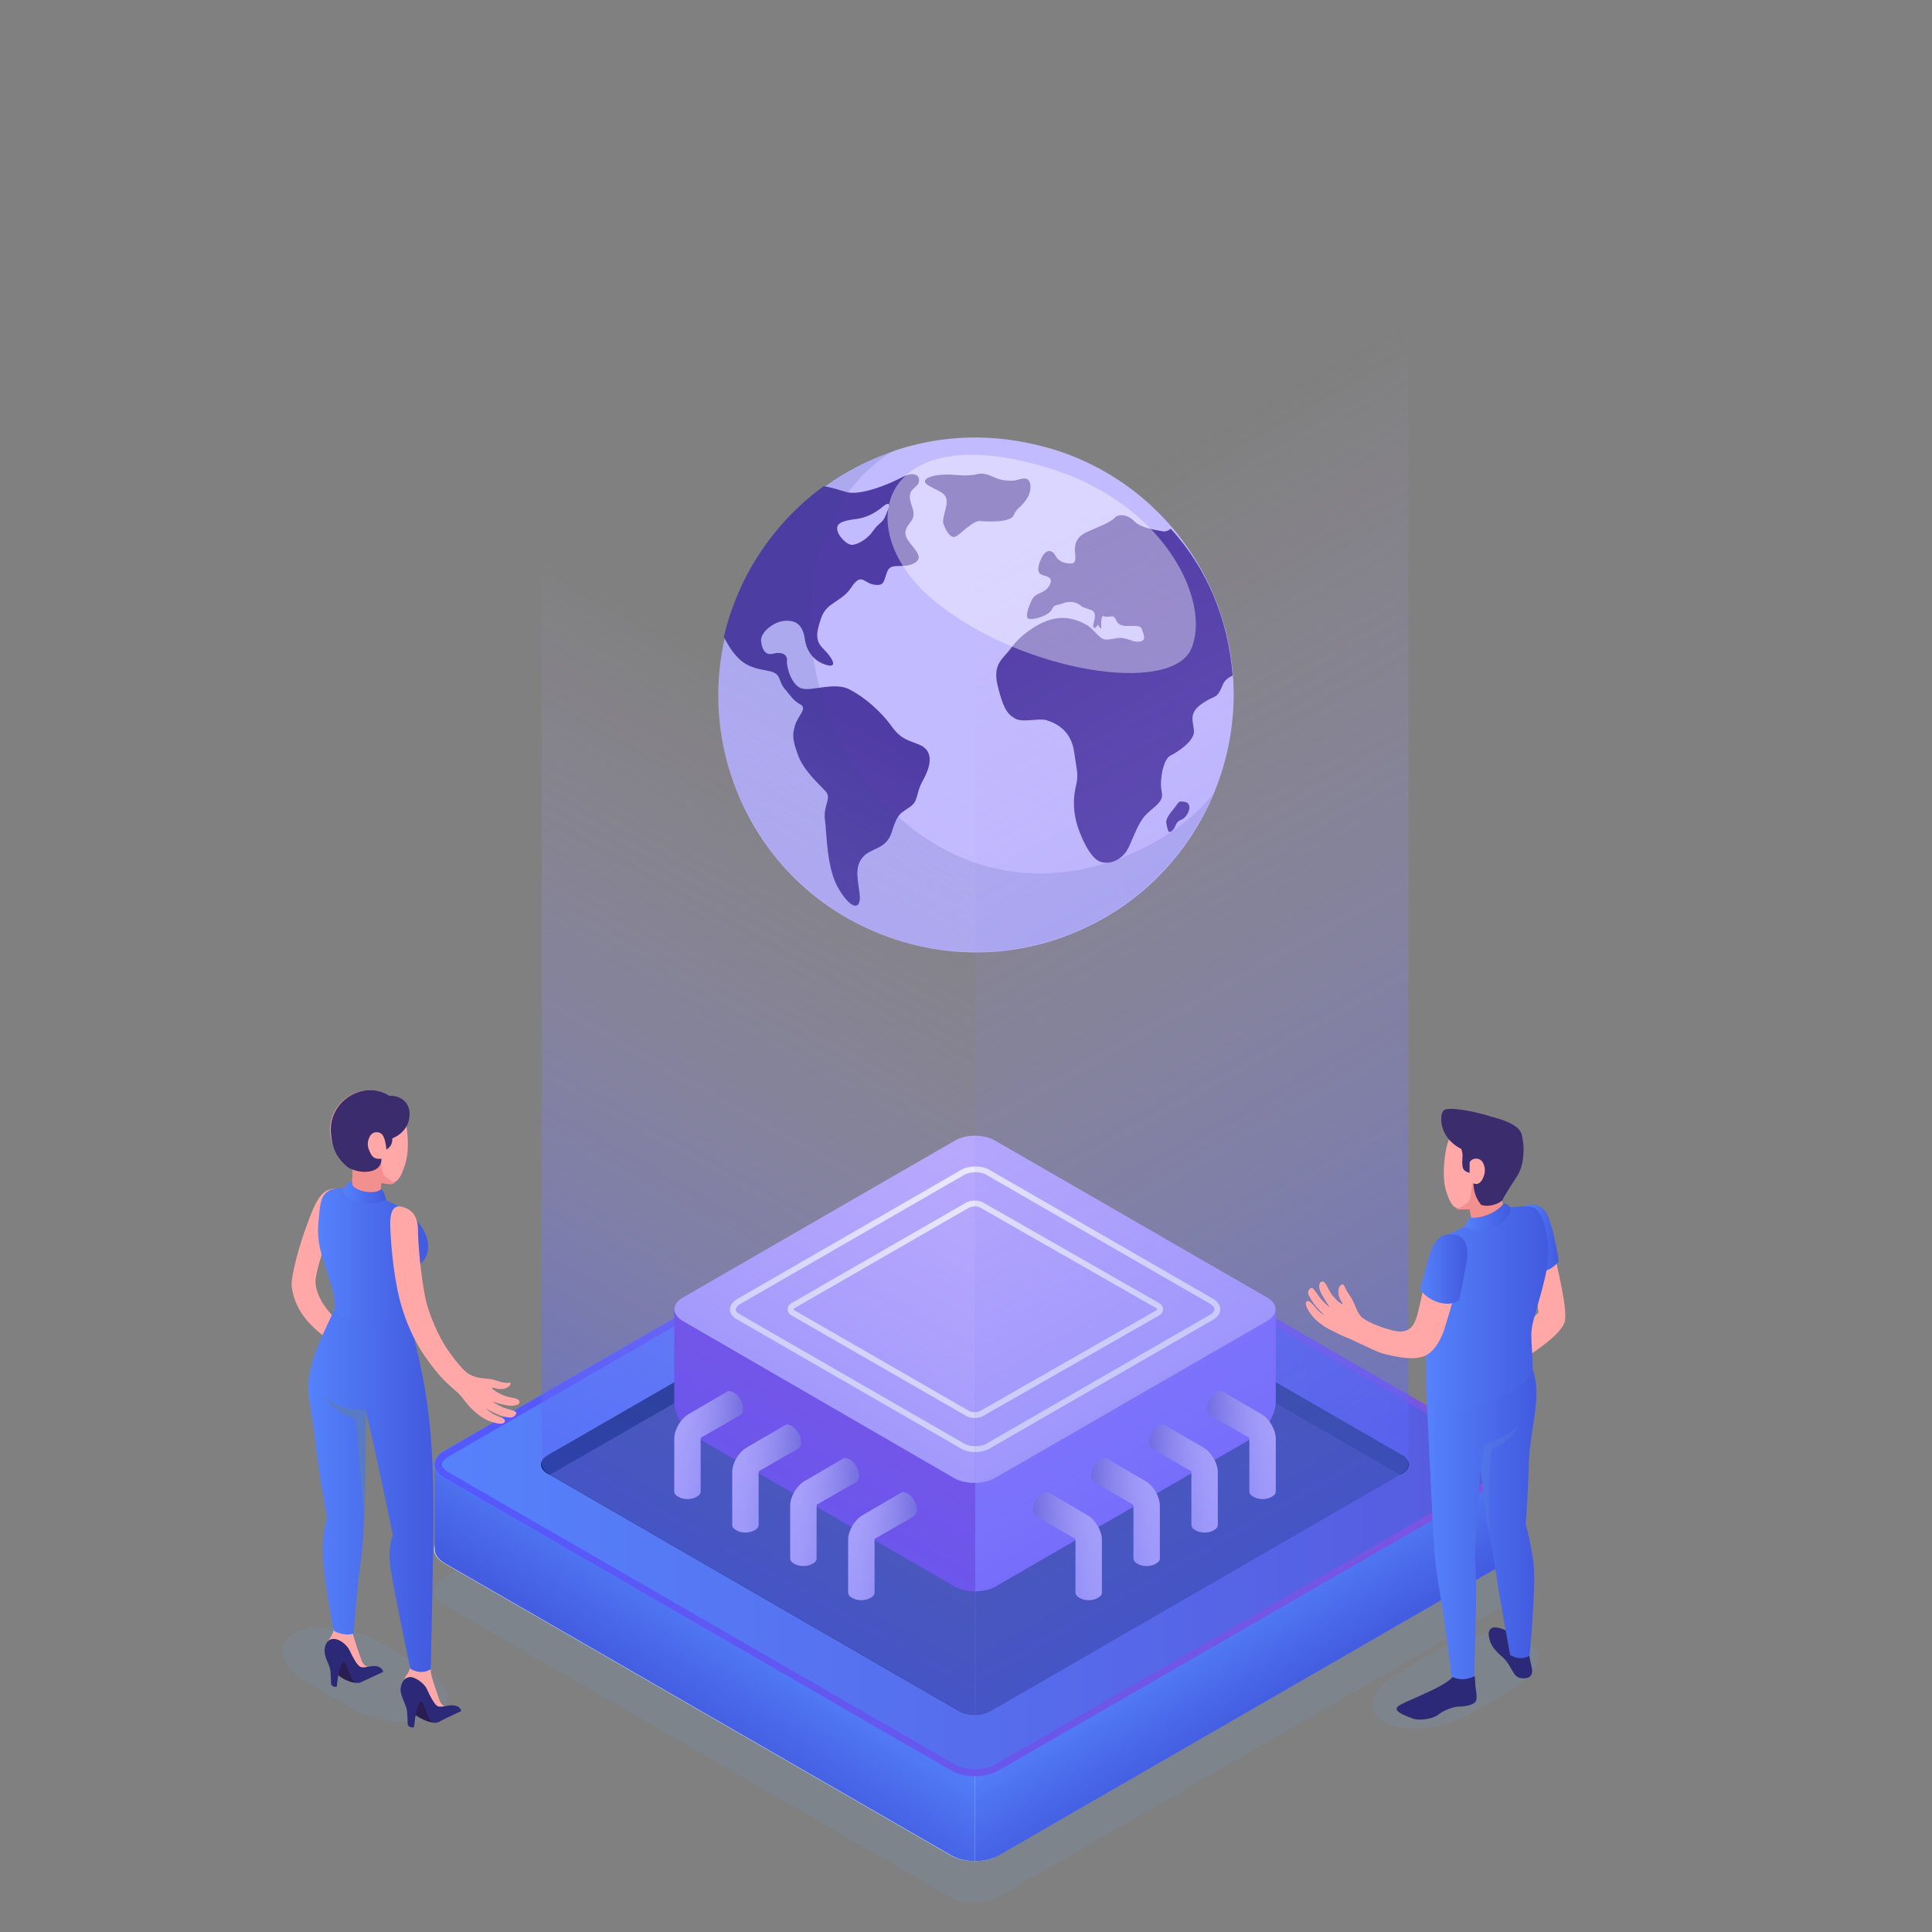 <?xml version="1.0" encoding="utf-8"?>
<!-- Generator: Adobe Illustrator 19.0.0, SVG Export Plug-In . SVG Version: 6.00 Build 0)  -->
<svg version="1.1" id="Layer_1" xmlns="http://www.w3.org/2000/svg" xmlns:xlink="http://www.w3.org/1999/xlink" x="0px" y="0px"
	 width="300px" height="300px" viewBox="0 0 300 300" style="enable-background:new 0 0 300 300;" xml:space="preserve">
<rect x="0" y="0" width="300" height="300" fill="#808080" stroke="none"/>
<style type="text/css">
	.st0{opacity:0.15;fill:#6B99D1;}
	.st1{fill:#DCEEFF;}
	.st2{fill:url(#XMLID_8_);}
	.st3{fill:url(#XMLID_55_);}
	.st4{fill:url(#XMLID_57_);}
	.st5{fill:url(#XMLID_58_);}
	.st6{fill:#344593;}
	.st7{fill:#1E3779;}
	.st8{fill:#031F60;}
	.st9{fill:none;stroke:#FFFFFF;stroke-width:0.908;stroke-linecap:round;stroke-miterlimit:10;}
	.st10{fill:#8671FF;}
	.st11{fill:#7142E2;}
	.st12{fill:#BFAEFF;}
	.st13{fill:url(#XMLID_59_);}
	.st14{fill:url(#XMLID_60_);}
	.st15{fill:url(#XMLID_61_);}
	.st16{fill:url(#XMLID_62_);}
	.st17{fill:url(#XMLID_63_);}
	.st18{fill:url(#XMLID_64_);}
	.st19{fill:url(#XMLID_65_);}
	.st20{fill:url(#XMLID_66_);}
	.st21{fill:#C3BBFF;}
	.st22{fill:#503CA5;}
	.st23{opacity:0.4;fill:#FFFFFF;}
	.st24{opacity:0.15;fill:#344593;}
	.st25{opacity:0.5;fill:url(#XMLID_67_);}
	.st26{opacity:0.5;fill:url(#XMLID_68_);}
	.st27{fill:#FFA8A7;}
	.st28{fill:url(#XMLID_69_);}
	.st29{fill:#2D2979;}
	.st30{fill:url(#XMLID_70_);}
	.st31{fill:#F28F8F;}
	.st32{fill:#3A2C6D;}
	.st33{fill:url(#XMLID_71_);}
	.st34{fill:url(#XMLID_72_);}
	.st35{fill:url(#XMLID_73_);}
	.st36{fill:#291D51;}
	.st37{fill:url(#XMLID_74_);}
	.st38{fill:#597BC6;}
	.st39{fill:url(#XMLID_75_);}
	.st40{fill:url(#XMLID_76_);}
</style>
<path id="XMLID_4158_" class="st0" d="M233.7,249.2l-78.7,45.4c-1,0.6-2.3,0.9-3.7,0.9c-1.3,0-2.7-0.3-3.7-0.9l-78.7-45.4
	c-1-0.6-1.5-1.3-1.5-2.1c0-0.5,0.3-1.1,0.8-1.6c0.2-0.2,0.4-0.4,0.7-0.5l78.7-45.4c2-1.2,5.3-1.2,7.3,0l78.7,45.4
	C235.8,246.1,235.8,248,233.7,249.2z"/>
<path id="XMLID_3190_" class="st1" d="M233.7,242.7l-78.7,45.4c-1,0.6-2.3,0.9-3.7,0.9c-1.3,0-2.6-0.3-3.7-0.9l-78.7-45.4
	c-1-0.6-1.5-1.4-1.5-2.1c0-0.8,0.5-1.5,1.5-2.1l10.7-6.2l68-39.2c2-1.2,5.3-1.2,7.3,0l78.7,45.4
	C235.8,239.7,235.8,241.6,233.7,242.7z"/>
<linearGradient id="XMLID_8_" gradientUnits="userSpaceOnUse" x1="114.699" y1="249.861" x2="104.412" y2="265.701">
	<stop  offset="0" style="stop-color:#5682FC"/>
	<stop  offset="0.354" style="stop-color:#4E73F1"/>
	<stop  offset="1" style="stop-color:#425ADF"/>
</linearGradient>
<path id="XMLID_3182_" class="st2" d="M151.4,273.7V289c-1.3,0-2.6-0.3-3.7-0.9l-78.7-45.4c-1-0.6-1.5-1.4-1.5-2.1v-13.2
	c0-0.5,0.3-1.1,0.8-1.6l11.4,6.6L151.4,273.7z"/>
<linearGradient id="XMLID_55_" gradientUnits="userSpaceOnUse" x1="188.647" y1="250.418" x2="197.86" y2="265.161">
	<stop  offset="0" style="stop-color:#5682FC"/>
	<stop  offset="0.354" style="stop-color:#4E73F1"/>
	<stop  offset="1" style="stop-color:#425ADF"/>
</linearGradient>
<path id="XMLID_3179_" class="st3" d="M151.4,273.7V289c1.3,0,2.6-0.3,3.7-0.9l78.7-45.4c1-0.6,1.5-1.4,1.5-2.1v-13.2
	c0-0.5-0.3-1.1-0.8-1.6l-11.4,6.6L151.4,273.7z"/>
<linearGradient id="XMLID_57_" gradientUnits="userSpaceOnUse" x1="67.544" y1="227.38" x2="235.26" y2="227.38">
	<stop  offset="0" style="stop-color:#5682FC"/>
	<stop  offset="0.354" style="stop-color:#5673F1"/>
	<stop  offset="1" style="stop-color:#565ADF"/>
</linearGradient>
<path id="XMLID_3166_" class="st4" d="M233.7,229.5l-78.7,45.4c-1,0.6-2.3,0.9-3.7,0.9c-1.3,0-2.7-0.3-3.7-0.9l-78.7-45.4
	c-1-0.6-1.5-1.3-1.5-2.1c0-0.5,0.3-1.1,0.8-1.6c0.2-0.2,0.4-0.4,0.7-0.5l78.7-45.4c2-1.2,5.3-1.2,7.3,0l78.7,45.4
	C235.8,226.4,235.8,228.3,233.7,229.5z"/>
<path id="XMLID_4157_" class="st0" d="M65.4,258.7L59,255c-4.3-2.5-10.3-3.1-13.4-1.3c-3.1,1.8-2,5.2,2.3,7.7l6.4,3.7
	c4.3,2.5,10.3,3.1,13.4,1.3C70.8,264.6,69.7,261.2,65.4,258.7z"/>
<path id="XMLID_4185_" class="st0" d="M217.2,259.7l6.4-3.7c4.3-2.5,10.3-3.1,13.4-1.3c3.1,1.8,2,5.2-2.3,7.7l-6.4,3.7
	c-4.3,2.5-10.3,3.1-13.4,1.3C211.8,265.7,212.8,262.2,217.2,259.7z"/>
<g id="XMLID_3165_">
	<g id="XMLID_50_">
		<linearGradient id="XMLID_58_" gradientUnits="userSpaceOnUse" x1="67.544" y1="227.38" x2="235.26" y2="227.38">
			<stop  offset="0" style="stop-color:#5359FC"/>
			<stop  offset="0.368" style="stop-color:#6357F0"/>
			<stop  offset="1" style="stop-color:#7C55DF"/>
		</linearGradient>
		<path id="XMLID_51_" class="st5" d="M151.4,180.1c1.2,0,2.3,0.3,3.1,0.7l78.7,45.4c0.6,0.4,1,0.8,1,1.2c0,0.4-0.4,0.8-1,1.2
			l-78.7,45.4c-0.8,0.5-1.9,0.7-3.1,0.7c-1.2,0-2.3-0.3-3.1-0.7l-78.7-45.4c-0.6-0.4-1-0.8-1-1.2c0-0.3,0.2-0.5,0.5-0.8
			c0.2-0.1,0.3-0.3,0.5-0.4l78.7-45.4C149.1,180.4,150.2,180.1,151.4,180.1 M151.4,179c-1.3,0-2.7,0.3-3.7,0.9l-78.7,45.4
			c-0.3,0.2-0.5,0.3-0.7,0.5c-0.5,0.5-0.8,1-0.8,1.6c0,0.8,0.5,1.5,1.5,2.1l78.7,45.4c1,0.6,2.3,0.9,3.7,0.9c1.3,0,2.7-0.3,3.7-0.9
			l78.7-45.4c2-1.2,2-3.1,0-4.2l-78.7-45.4C154.1,179.3,152.7,179,151.4,179L151.4,179z"/>
	</g>
</g>
<path id="XMLID_3164_" class="st6" d="M149,189.1L85,226c-1.3,0.8-1.3,2,0,2.8l63.9,36.9c1.3,0.8,3.5,0.8,4.9,0l63.9-36.9
	c1.3-0.8,1.3-2,0-2.8l-63.9-36.9C152.5,188.3,150.3,188.3,149,189.1z"/>
<path id="XMLID_3162_" class="st7" d="M217.8,226l-63.9-36.9c-0.7-0.4-1.6-0.6-2.4-0.6v2.5l65.9,38l0.4-0.2
	C219.1,228,219.1,226.7,217.8,226z"/>
<path id="XMLID_3157_" class="st8" d="M151.4,188.5c-0.9,0-1.8,0.2-2.4,0.6L85,226c-1.3,0.8-1.3,2,0,2.8l0.4,0.2l66-38L151.4,188.5z
	"/>
<path id="XMLID_3177_" class="st9" d="M151.9,210.5l18.9-10.9c0.3-0.2,0.3-0.4,0-0.6L151.9,188c-0.3-0.2-0.8-0.2-1.1,0L132,199
	c-0.3,0.2-0.3,0.4,0,0.6l18.9,10.9C151.2,210.6,151.6,210.6,151.9,210.5z"/>
<g id="XMLID_3216_">
	<g id="XMLID_3180_">
		<g id="XMLID_3181_">
			<path id="XMLID_3183_" class="st10" d="M151.4,203.3v43.8c1.1,0,2.2-0.2,3.1-0.7L195,223c1.7-1,3.1-3.4,3.1-5.4v-14.3H151.4z"/>
			<path id="XMLID_3192_" class="st11" d="M104.7,203.3v14.3c0,2,1.4,4.4,3.1,5.4l40.5,23.4c0.9,0.5,2,0.7,3.1,0.7v-43.8H104.7z"/>
		</g>
		<path id="XMLID_3178_" class="st12" d="M148.3,229.6L106,205.1c-1.7-1-1.7-2.6,0-3.6l42.3-24.4c1.7-1,4.5-1,6.2,0l42.3,24.4
			c1.7,1,1.7,2.6,0,3.6l-42.3,24.4C152.8,230.5,150,230.5,148.3,229.6z"/>
		<path id="XMLID_2301_" class="st9" d="M114.7,202.1l34.7-20c1.1-0.7,3-0.7,4.1,0l34.7,20c1.1,0.7,1.1,1.7,0,2.4l-34.7,20
			c-1.1,0.7-3,0.7-4.1,0l-34.7-20C113.5,203.9,113.5,202.8,114.7,202.1z"/>
		<path id="XMLID_2306_" class="st9" d="M152.4,187.1l27.3,15.6c0.6,0.3,0.6,0.9,0,1.2l-27.3,15.6c-0.6,0.3-1.5,0.3-2.1,0
			l-27.1-15.6c-0.6-0.3-0.6-0.9,0-1.2l27.1-15.6C150.9,186.8,151.9,186.8,152.4,187.1z"/>
	</g>
	<g id="XMLID_2233_">
		<linearGradient id="XMLID_59_" gradientUnits="userSpaceOnUse" x1="104.724" y1="224.395" x2="115.448" y2="224.395">
			<stop  offset="0" style="stop-color:#DBC8FF"/>
			<stop  offset="0.172" style="stop-color:#D5C3FC"/>
			<stop  offset="0.397" style="stop-color:#C5B3F5"/>
			<stop  offset="0.65" style="stop-color:#AA9AE8"/>
			<stop  offset="0.921" style="stop-color:#8577D7"/>
			<stop  offset="1" style="stop-color:#796BD1"/>
		</linearGradient>
		<path id="XMLID_3230_" class="st13" d="M115.4,218.7c0-0.9-0.7-2.1-1.5-2.5c-0.4-0.2-0.8-0.3-1-0.1l0,0l-6,3.5
			c-1.2,0.7-2.2,2.4-2.2,3.8v8.2l0,0c0,0.3,0.2,0.6,0.6,0.8c0.8,0.5,2.1,0.5,2.9,0c0.4-0.2,0.6-0.5,0.6-0.8v-8.1
			c0-0.2,0.1-0.4,0.3-0.4l5.9-3.4c0,0,0,0,0,0l0,0l0,0C115.3,219.5,115.4,219.2,115.4,218.7z"/>
		<linearGradient id="XMLID_60_" gradientUnits="userSpaceOnUse" x1="113.709" y1="229.605" x2="124.432" y2="229.605">
			<stop  offset="0" style="stop-color:#DBC8FF"/>
			<stop  offset="0.172" style="stop-color:#D5C3FC"/>
			<stop  offset="0.397" style="stop-color:#C5B3F5"/>
			<stop  offset="0.65" style="stop-color:#AA9AE8"/>
			<stop  offset="0.921" style="stop-color:#8577D7"/>
			<stop  offset="1" style="stop-color:#796BD1"/>
		</linearGradient>
		<path id="XMLID_3229_" class="st14" d="M124.4,223.9c0-0.9-0.7-2.1-1.5-2.5c-0.4-0.2-0.8-0.3-1-0.1l0,0l-6,3.5
			c-1.2,0.7-2.2,2.4-2.2,3.8v8.2l0,0c0,0.3,0.2,0.6,0.6,0.8c0.8,0.5,2.1,0.5,2.9,0c0.4-0.2,0.6-0.5,0.6-0.8v-8.1
			c0-0.2,0.1-0.4,0.3-0.4l5.9-3.4c0,0,0,0,0,0l0,0l0,0C124.3,224.7,124.4,224.4,124.4,223.9z"/>
		<linearGradient id="XMLID_61_" gradientUnits="userSpaceOnUse" x1="122.694" y1="234.816" x2="133.417" y2="234.816">
			<stop  offset="0" style="stop-color:#DBC8FF"/>
			<stop  offset="0.172" style="stop-color:#D5C3FC"/>
			<stop  offset="0.397" style="stop-color:#C5B3F5"/>
			<stop  offset="0.65" style="stop-color:#AA9AE8"/>
			<stop  offset="0.921" style="stop-color:#8577D7"/>
			<stop  offset="1" style="stop-color:#796BD1"/>
		</linearGradient>
		<path id="XMLID_3228_" class="st15" d="M133.4,229.1c0-0.9-0.7-2.1-1.5-2.5c-0.4-0.2-0.8-0.3-1-0.1l0,0l-6,3.5
			c-1.2,0.7-2.2,2.4-2.2,3.8v8.2l0,0c0,0.3,0.2,0.6,0.6,0.8c0.8,0.5,2.1,0.5,2.9,0c0.4-0.2,0.6-0.5,0.6-0.8v-8.1
			c0-0.2,0.1-0.4,0.3-0.4l5.9-3.4c0,0,0,0,0,0l0,0l0,0C133.3,229.9,133.4,229.6,133.4,229.1z"/>
		<linearGradient id="XMLID_62_" gradientUnits="userSpaceOnUse" x1="131.679" y1="240.027" x2="142.402" y2="240.027">
			<stop  offset="0" style="stop-color:#DBC8FF"/>
			<stop  offset="0.172" style="stop-color:#D5C3FC"/>
			<stop  offset="0.397" style="stop-color:#C5B3F5"/>
			<stop  offset="0.65" style="stop-color:#AA9AE8"/>
			<stop  offset="0.921" style="stop-color:#8577D7"/>
			<stop  offset="1" style="stop-color:#796BD1"/>
		</linearGradient>
		<path id="XMLID_3220_" class="st16" d="M142.4,234.4c0-0.9-0.7-2.1-1.5-2.5c-0.4-0.2-0.8-0.3-1-0.1l0,0l-6,3.5
			c-1.2,0.7-2.2,2.4-2.2,3.8v8.2l0,0c0,0.3,0.2,0.6,0.6,0.8c0.8,0.5,2.1,0.5,2.9,0c0.4-0.2,0.6-0.5,0.6-0.8v-8.1
			c0-0.2,0.1-0.4,0.3-0.4l5.9-3.4c0,0,0,0,0,0l0,0l0,0C142.2,235.1,142.4,234.8,142.4,234.4z"/>
	</g>
	<g id="XMLID_2239_">
		
			<linearGradient id="XMLID_63_" gradientUnits="userSpaceOnUse" x1="3452.756" y1="224.395" x2="3463.479" y2="224.395" gradientTransform="matrix(-1 0 0 1 3650.865 0)">
			<stop  offset="0" style="stop-color:#DBC8FF"/>
			<stop  offset="0.172" style="stop-color:#D5C3FC"/>
			<stop  offset="0.397" style="stop-color:#C5B3F5"/>
			<stop  offset="0.65" style="stop-color:#AA9AE8"/>
			<stop  offset="0.921" style="stop-color:#8577D7"/>
			<stop  offset="1" style="stop-color:#796BD1"/>
		</linearGradient>
		<path id="XMLID_2298_" class="st17" d="M187.4,218.7c0-0.9,0.7-2.1,1.5-2.5c0.4-0.2,0.8-0.3,1-0.1l0,0l6,3.5
			c1.2,0.7,2.2,2.4,2.2,3.8v8.2l0,0c0,0.3-0.2,0.6-0.6,0.8c-0.8,0.5-2.1,0.5-2.9,0c-0.4-0.2-0.6-0.5-0.6-0.8v-8.1
			c0-0.2-0.1-0.4-0.3-0.4l-5.9-3.4c0,0,0,0,0,0l0,0l0,0C187.5,219.5,187.4,219.2,187.4,218.7z"/>
		
			<linearGradient id="XMLID_64_" gradientUnits="userSpaceOnUse" x1="3461.741" y1="229.605" x2="3472.464" y2="229.605" gradientTransform="matrix(-1 0 0 1 3650.865 0)">
			<stop  offset="0" style="stop-color:#DBC8FF"/>
			<stop  offset="0.172" style="stop-color:#D5C3FC"/>
			<stop  offset="0.397" style="stop-color:#C5B3F5"/>
			<stop  offset="0.65" style="stop-color:#AA9AE8"/>
			<stop  offset="0.921" style="stop-color:#8577D7"/>
			<stop  offset="1" style="stop-color:#796BD1"/>
		</linearGradient>
		<path id="XMLID_2297_" class="st18" d="M178.4,223.9c0-0.9,0.7-2.1,1.5-2.5c0.4-0.2,0.8-0.3,1-0.1l0,0l6,3.5
			c1.2,0.7,2.2,2.4,2.2,3.8v8.2l0,0c0,0.3-0.2,0.6-0.6,0.8c-0.8,0.5-2.1,0.5-2.9,0c-0.4-0.2-0.6-0.5-0.6-0.8v-8.1
			c0-0.2-0.1-0.4-0.3-0.4l-5.9-3.4c0,0,0,0,0,0l0,0l0,0C178.6,224.7,178.4,224.4,178.4,223.9z"/>
		
			<linearGradient id="XMLID_65_" gradientUnits="userSpaceOnUse" x1="3470.726" y1="234.816" x2="3481.449" y2="234.816" gradientTransform="matrix(-1 0 0 1 3650.865 0)">
			<stop  offset="0" style="stop-color:#DBC8FF"/>
			<stop  offset="0.172" style="stop-color:#D5C3FC"/>
			<stop  offset="0.397" style="stop-color:#C5B3F5"/>
			<stop  offset="0.65" style="stop-color:#AA9AE8"/>
			<stop  offset="0.921" style="stop-color:#8577D7"/>
			<stop  offset="1" style="stop-color:#796BD1"/>
		</linearGradient>
		<path id="XMLID_2295_" class="st19" d="M169.4,229.1c0-0.9,0.7-2.1,1.5-2.5c0.4-0.2,0.8-0.3,1-0.1l0,0l6,3.5
			c1.2,0.7,2.2,2.4,2.2,3.8v8.2l0,0c0,0.3-0.2,0.6-0.6,0.8c-0.8,0.5-2.1,0.5-2.9,0c-0.4-0.2-0.6-0.5-0.6-0.8v-8.1
			c0-0.2-0.1-0.4-0.3-0.4l-5.9-3.4c0,0,0,0,0,0l0,0l0,0C169.6,229.9,169.4,229.6,169.4,229.1z"/>
		
			<linearGradient id="XMLID_66_" gradientUnits="userSpaceOnUse" x1="3479.71" y1="240.027" x2="3490.434" y2="240.027" gradientTransform="matrix(-1 0 0 1 3650.865 0)">
			<stop  offset="0" style="stop-color:#DBC8FF"/>
			<stop  offset="0.172" style="stop-color:#D5C3FC"/>
			<stop  offset="0.397" style="stop-color:#C5B3F5"/>
			<stop  offset="0.65" style="stop-color:#AA9AE8"/>
			<stop  offset="0.921" style="stop-color:#8577D7"/>
			<stop  offset="1" style="stop-color:#796BD1"/>
		</linearGradient>
		<path id="XMLID_2277_" class="st20" d="M160.4,234.4c0-0.9,0.7-2.1,1.5-2.5c0.4-0.2,0.8-0.3,1-0.1l0,0l6,3.5
			c1.2,0.7,2.2,2.4,2.2,3.8v8.2l0,0c0,0.3-0.2,0.6-0.6,0.8c-0.8,0.5-2.1,0.5-2.9,0c-0.4-0.2-0.6-0.5-0.6-0.8v-8.1
			c0-0.2-0.1-0.4-0.3-0.4l-5.9-3.4c0,0,0,0,0,0l0,0l0,0C160.6,235.1,160.4,234.8,160.4,234.4z"/>
	</g>
</g>
<g id="XMLID_2307_">
	<path id="XMLID_3240_" class="st21" d="M188.7,93c8.2,20.5-1.8,43.8-22.3,52c-12.6,5.1-26.3,3.2-36.9-3.7
		c-6.6-4.3-12-10.7-15.1-18.5c-8.2-20.5,1.8-43.8,22.3-52c7.9-3.2,16.2-3.6,23.9-1.8C172.8,71.7,183.6,80.3,188.7,93z"/>
	<g id="XMLID_3225_">
		<path id="XMLID_3239_" class="st22" d="M146.7,73.7c-1.8,0-4.2,0.7-2.5,1.7c1.7,1,2.8,1.1,2.8,2.5c0,1.3-0.9,2.8-0.4,3.7
			c0.4,1,1.1,2.1,1.8,1.7c0.7-0.3,2.6-2.4,3.7-2.4c1.1,0.1,4.8,0.3,5.3-0.9c0.5-1.2,1.1-1.1,2-2.5c0.9-1.3,0.8-3.1-0.2-3.2
			c-1.1,0-1.2,0.5-3,0.3c-1.8-0.1-2.6-1.3-4.4-1C150,74.1,148.1,73.6,146.7,73.7z"/>
		<path id="XMLID_3233_" class="st22" d="M139.9,74.2c-2.1,1.1-6.4,2.8-8.5,2.2c-1-0.3-2.2-0.7-3.5-0.9
			c-7.7,5.6-13.3,13.9-15.5,23.4c0.5,1,1.1,2,1.8,2.8c1.6,1.9,3.2,2.1,5.2,2.5c2,0.4,1.4,1.5,2.4,2.7c1,1.2,1.4,1.9,2.5,2.5
			c1.1,0.6-0.4,1.8-0.8,3.1c-0.4,1.3-0.6,2,0.4,4.7c0.9,2.6,3.6,4.8,4.4,5.8c0.8,1-0.5,2.2-0.2,4.3c0.3,2.1,0.2,7.8,2.3,11
			c2,3.2,3.3,2.8,3.1,0.7c-0.2-2.1-0.9-4.2,0.4-5.8c1.2-1.6,3.8-1.2,4.6-4.1c0.9-2.9,1.4-2.8,2.8-3.8c1.4-1,0.8-1.9,2-4.1
			c1.3-2.3,1.6-4.4-0.2-5.4c-1.9-0.9-3.1-0.8-4.7-3.1c-1.6-2.2-4.1-4.4-6.4-5.6c-2.3-1.3-6,0.3-7.5-0.2c-1.5-0.4-2.4-3.2-2.3-4.3
			c0.1-1.1-1-1.4-2.1-1.1c-1.1,0.3-1.7-0.4-1.9-1.8c-0.3-1.4,1.9-3.2,3.7-3.3c1.8-0.1,2.8,0.7,3.1,3c0.4,2.3,1.9,3.5,3.5,3.9
			c1.7,0.4,0.6-1.3-0.6-2.5c-1.2-1.2-1.3-2.2-0.4-4.8c0.9-2.6,3.1-2.4,4.7-4.8c1.6-2.4,1.9-0.6,3.6-0.4c1.6,0.2,1.4-0.6,2-2.1
			c0.6-1.5,2.7-0.2,4.4-1.4c1.7-1.2-1.9-3.1-1.6-4.7c0.2-1.6,1.9-1.6,1-4c-0.9-2.5,0.3-2.5,1-3.5C143.1,73.9,142,73,139.9,74.2z
			 M137.5,80.1c-0.5,1.2-1,1-1.9,2.3c-0.9,1.3-2.3,2.1-3.2,2.2c-0.9,0.1-2.4-1.5-2.4-2.5c-0.1-1,1.3-1.3,2.9-1.5
			c1.6-0.2,3-0.9,4.4-2.1C138.5,77.7,138,78.9,137.5,80.1z"/>
		<path id="XMLID_3232_" class="st22" d="M191.4,104.8l0,0.1c-0.6,0.3-1.3,0.7-1.6,1.6c-0.9,2.2-1.1,1.3-3.2,2.8
			c-2.1,1.5-1.3,2.7-1.2,4.2c0.1,1.5-2.4,3.2-3.6,3.8c-1.2,0.5-1.8,4-1.4,5.7c0.4,1.7-1.6,2.4-2.8,3.9c-1.2,1.5-1.9,4.1-2.7,5.3
			c-0.8,1.2-2.3,2-3.7,1.7c-1.5-0.2-2.8-2.7-3.6-4.8c-0.8-2.1-1.1-4.4-0.6-6.7c0.5-2.3,0.3-2-0.2-5.6c-0.5-3.6-3.1-4.6-4.4-5
			c-1.4-0.3-3.7,0.5-4.9-0.3c-1.2-0.7-1.8-1.8-2.6-5.1c-0.8-3.4,0.9-4.1,2.2-5.9c1.3-1.8,3.9-3.7,6.1-4.3c2.3-0.6,3.9,0,5.3,0.7
			c1.4,0.7,2.1,2.3,3.1,2.4c1,0.1,1.9-0.4,2.9-0.2c1,0.2,1.7,0.7,2.6,0.5c1-0.2,0.4-1.3,0.2-1.9c-0.1-0.6-1-0.5-2.2-0.5
			c-1.2,0-1.5-0.3-1.9-1.1c-0.4-0.8-1.1-0.1-1.7-0.4c-0.6-0.3-0.5,1.1-0.5,1.7c0,0.6-0.5-0.4-0.5-0.4s-0.5,0.8-0.7,0.4
			c-0.2-0.3,0.3-1.2,0.2-2c-0.1-0.9-1.3-0.7-2.1-1.3c-0.8-0.7-1.9-0.8-2.9-0.4c-1.1,0.4-1.3,0.1-1.7,1c-0.5,0.9-2.8,1.6-3.5,1.4
			c-0.7-0.1-0.2-1.6,0.4-2.9c0.6-1.3,1.9-0.9,2.7-2.2c0.8-1.3-0.3-1.5-1-1.7c-0.7-0.2-1-0.9-0.2-2.6c0.8-1.7,1.8-1.2,2.2-0.4
			c0.4,0.8,1.3,1.2,2.3,1.2c1,0,0.8-0.7,0.7-2.1c0-1.4,0.6-2.2,1.9-2.8c1.3-0.6,3.5-1.4,4.3-2.2c0.8-0.8,2.3-0.3,3.1,0.6
			c0.8,0.8,2.5,1.2,4.3,1.5c0.5,0.1,0.9-0.1,1.3-0.4C187.3,88.1,190.7,96,191.4,104.8z"/>
		<path id="XMLID_3231_" class="st22" d="M183.9,124.5c-1-0.2-0.9,0.2-1.5,0.9c-0.6,0.8-1.4,1.6-1.3,2.4c0.2,0.8,0.2,1.8,0.9,1.2
			c0.7-0.6,0.4-1.3,1.4-1.7C184.5,126.9,185.4,124.7,183.9,124.5z"/>
	</g>
	<path id="XMLID_3224_" class="st23" d="M161.9,72.4c-25.5-7.4-30.2,10-16.7,21c13.5,11,36.7,14.6,39.8,7.3
		C188.1,93.4,180.9,77.8,161.9,72.4z"/>
	<path id="XMLID_2303_" class="st24" d="M140.7,127.9c-19.8-16.3-19.2-47.8-1.8-58l0,0c-0.7,0.2-1.5,0.5-2.2,0.8
		c-20.5,8.2-30.5,31.5-22.3,52c3.2,7.9,8.5,14.2,15.1,18.5c10.6,7,24.3,8.8,36.9,3.7c10.4-4.2,18-12.2,22-21.7
		C182.8,131,160.5,144.1,140.7,127.9z"/>
</g>
<linearGradient id="XMLID_67_" gradientUnits="userSpaceOnUse" x1="233.277" y1="220.555" x2="156.376" y2="85.1">
	<stop  offset="0" style="stop-color:#5764F7"/>
	<stop  offset="0.446" style="stop-color:#8B86F7;stop-opacity:0.554"/>
	<stop  offset="1" style="stop-color:#C9AEF7;stop-opacity:0"/>
</linearGradient>
<path id="XMLID_2302_" class="st25" d="M155.8,41.3c-1.3,0.8-2.8,1.1-4.4,1.1c0,0,0,0-0.1,0c0,0,0,0,0.1,0v223.9c1,0,2-0.3,2.9-0.9
	l62.7-36.2c1.2-0.6,1.7-1.2,1.7-2V5L155.8,41.3z"/>
<linearGradient id="XMLID_68_" gradientUnits="userSpaceOnUse" x1="69.667" y1="221.081" x2="131.354" y2="111.373">
	<stop  offset="0" style="stop-color:#5764F7"/>
	<stop  offset="0.446" style="stop-color:#8B86F7;stop-opacity:0.554"/>
	<stop  offset="1" style="stop-color:#C9AEF7;stop-opacity:0"/>
</linearGradient>
<path id="XMLID_2234_" class="st26" d="M151.3,42.4c-0.4,0-0.8,0-1.1,0c0,0,0,0-0.1,0c-0.4,0-0.7-0.1-1.1-0.2
	c-0.2-0.1-0.4-0.1-0.7-0.2c-0.1,0-0.3-0.1-0.4-0.1c-0.3-0.1-0.7-0.3-1-0.5L84.1,5v222.2c0,0.7,0.5,1.3,1.2,1.7l63.2,36.5
	c1,0.7,1.9,0.9,2.9,0.9c0,0,0.1,0,0.1,0L151.3,42.4C151.4,42.4,151.3,42.4,151.3,42.4z"/>
<g id="XMLID_2563_">
	<path id="XMLID_2587_" class="st27" d="M241.4,194.7c0.2,1.5,2,8.1,1.6,10.4c-0.4,2.3-6.6,6-6.6,6l-0.9-3.9l3.4-3.4l-0.9-6.4
		L241.4,194.7z"/>
	<linearGradient id="XMLID_69_" gradientUnits="userSpaceOnUse" x1="236.584" y1="192.223" x2="241.993" y2="192.223">
		<stop  offset="0" style="stop-color:#5682FC"/>
		<stop  offset="0.354" style="stop-color:#4E73F1"/>
		<stop  offset="1" style="stop-color:#425ADF"/>
	</linearGradient>
	<path id="XMLID_2586_" class="st28" d="M236.6,187.3c0.9-0.4,2.5-0.5,3.5,1c0.9,1.5,1.9,6.7,1.9,7.6c0,0-1.3,1.8-3.2,1.5
		L236.6,187.3z"/>
	<path id="XMLID_2583_" class="st29" d="M237.5,257.2c0,0,0.1,0.7,0.3,1.5c0.2,0.7,0.2,1.5-0.5,1.8c-0.7,0.2-1.6,0.2-2.1-0.5
		c-0.6-0.8-0.9-1.8-1.8-2.6c-0.8-0.7-1.8-1.6-2.1-2.8c-0.3-1.1-0.1-1.7,0.6-1.9c0.9-0.1,2.4,0.6,3.1,1.2
		C235.5,254.3,237.5,257.2,237.5,257.2z"/>
	<path id="XMLID_2580_" class="st29" d="M229,260.3c0,0,0.1,0.9,0.1,1.5c0.1,0.7,0.3,1.8,0.1,2.3c-0.2,0.5-1.3,0.9-2.7,0.9
		c-0.9,0-2.5,0.7-3.1,1.2c-0.8,0.7-2.8,1-3.9,0.7c-1.1-0.4-2.4-0.9-2.6-1.4c-0.2-0.5,0.4-0.8,3.2-2c2.8-1.3,4.8-2.1,5.9-3.6
		L229,260.3z"/>
	<linearGradient id="XMLID_70_" gradientUnits="userSpaceOnUse" x1="221.547" y1="236.721" x2="238.605" y2="236.721">
		<stop  offset="0" style="stop-color:#5682FC"/>
		<stop  offset="0.354" style="stop-color:#4E73F1"/>
		<stop  offset="1" style="stop-color:#425ADF"/>
	</linearGradient>
	<path id="XMLID_2579_" class="st30" d="M238.1,242.5c-0.5-3.6-1.2-5.8-1.2-5.8s0.4-5,0.5-9.7c0.2-5.3,2.1-10.1,0.6-14.3l-16.5,3.7
		c0,0,1,21.3,1.2,23.9c0.1,1.4,0.2,2.8,0.7,6c0.8,4.1,2,14,2,14c1.7,1,3.5,0,3.5,0s0.4-12,0.3-15c-0.1-3.6-0.2-3.4-0.2-3.4l0.5-9.1
		l0.4-4.5c0,0,0.5,3.3,0.8,6.3c0.3,2.6,0.9,4.9,1.6,9.7c0.6,4.2,2.2,12.7,2.2,12.7c1.7,1,3,0.1,3,0.1S238.6,246.1,238.1,242.5z"/>
	<path id="XMLID_495_" class="st0" d="M229.9,228.3c0,0,0.5,3.3,0.8,6.3c0.1,1.2,0.3,2.4,0.6,3.9c0,0-0.2-5.5-0.1-8.1
		c0.1-2.6,0.4-5.4,0.4-5.4c3.5-1.5,4.2-3.6,4.2-3.6c-2.6,2.2-5.3,2.9-5.3,2.9L229.9,228.3z"/>
	<path id="XMLID_494_" class="st27" d="M235.7,187.4c-1.3,0.1-2.2,0.4-2.3,0c-0.1-0.3-0.3-2-0.3-2c0.1-0.4,0.3-0.8,0.3-0.8
		c1.6-1,2.7-2.6,2.9-4.6c0.4-3.4-2.1-6.4-5.5-6.8c-3.2-0.3-5.5,1.9-6.2,5c-0.3,1.5-0.8,4.7,0.1,7.2c0.5,1.4,0.9,2,1.6,2.2
		c0.2,0,1.4,0,1.9,0l0,0c0,0,0.2,0.9,0.3,1.5c0.1,0.6,0.1,0.9-1.1,1.7c-1.2,0.7,1.8,2.3,3.8,2.1c2-0.1,4.2-1.3,4.8-2.6
		C236.6,189,236.6,187.3,235.7,187.4z"/>
	<path id="XMLID_493_" class="st31" d="M227.3,190.9C227.3,191,227.3,191,227.3,190.9l1.6,0.7l5.1-0.8l1.2-3c0,0,0-0.1-0.1-0.4
		c-1,0.1-1.6,0.3-1.8,0c-0.1-0.2-0.2-1.2-0.3-1.7c-0.9,0.2-2,0.4-2.3,0.4c-0.5,0-2.1-2.4-2.1-2.4s-0.2,2-0.4,2.6
		c-0.2,0.6-1.7,1.4-2.2,1.4c0.1,0,0.2,0.1,0.3,0.1c0.2,0,1.4,0,1.9,0l0,0c0,0,0.2,0.9,0.3,1.5C228.6,189.9,228.5,190.2,227.3,190.9z
		"/>
	<path id="XMLID_492_" class="st32" d="M236.3,176.2c-0.2-0.7-0.7-1.7-4.6-2.8c-3.8-1.1-6.8-1.5-7.5-1c-0.7,0.5-0.9,4.2,2.7,6
		c0.1,0.3,0.2,0.6,0.2,1c0,0.6-0.1,1,0,1.7c0.1,0.9,1.1,1,1.1,1s0-0.5,0-1.6c0.3-0.7,1.6-0.9,2.1,0.1c0.5,1,0.2,1.9-0.1,2.5
		c-0.4,0.8-1.1,0.9-1.4,0.6c0,0.9,0.2,2.2,1.2,3.4c1.3,0.4,2.7-0.2,3.3-0.7c0.1-0.4,0.6-1.1,1.2-2.1c0.7-1.2,1.5-1.9,1.9-3.8
		C236.7,178.7,236.6,177.6,236.3,176.2z"/>
	<linearGradient id="XMLID_71_" gradientUnits="userSpaceOnUse" x1="221.42" y1="203.012" x2="240.461" y2="203.012">
		<stop  offset="0" style="stop-color:#5682FC"/>
		<stop  offset="0.354" style="stop-color:#4E73F1"/>
		<stop  offset="1" style="stop-color:#425ADF"/>
	</linearGradient>
	<path id="XMLID_2569_" class="st33" d="M233.9,187.5c0.3,0.9-0.5,1.9-2.9,2.7c-2.4,0.7-2.6-0.2-2.6-0.2s-3.5,1.6-4.6,2.4
		c-1.4,1-2,3.9-2.2,8.7c-0.2,5.6-0.2,13.9-0.1,15.3c0,0,2.6,2.6,6,2.4c3.4-0.3,9.1-3.3,10.5-5.6c0-4.9-0.6-5.7,0.2-8.5
		c1.8-6.5,2.8-9.1,1.9-13.4c-0.7-3.5-1.8-4-3.2-4C235.6,187.3,233.9,187.5,233.9,187.5z"/>
	<linearGradient id="XMLID_72_" gradientUnits="userSpaceOnUse" x1="227.365" y1="188.966" x2="234.578" y2="188.966">
		<stop  offset="0" style="stop-color:#5682FC"/>
		<stop  offset="0.354" style="stop-color:#4E73F1"/>
		<stop  offset="1" style="stop-color:#425ADF"/>
	</linearGradient>
	<path id="XMLID_2568_" class="st34" d="M233.3,187.1c-0.5,0.6-2.2,2-4.8,2c-0.5-0.1-0.8,0.9-1.1,1.4c0,0,1.2,1,3.8,0.3
		c2.6-0.7,3.6-2.6,3.3-3.3C234.5,187.5,233.7,186.5,233.3,187.1z"/>
	<path id="XMLID_2565_" class="st27" d="M216.3,206.6c2.8,0.7,3.4-1.1,3.8-2.5c0.9-3.5,1.4-6.7,2-8.7c0.8-2.4,1.6-2.7,2.7-3.2
		c1.3-0.5,2.5,0.6,2.1,3.6c-0.5,3.5-1.2,6-2.5,10.2c-0.3,1.1-1.1,3-2.3,4c-1.4,1.2-3.6,1.1-6.9,0.3c-1.4-0.3-2.9-1.2-5.6-2.4
		c-0.7-0.3-1.3-0.5-2.6-1.2c-1.4-0.6-2.8-1.7-3.5-2.7c-0.7-1-0.8-1.5-0.7-1.8c0.2-0.3,0.5-0.2,0.9,0.2c0.4,0.4,0.9,1.2,2,1.9
		c0,0-0.9-0.9-1.4-1.5c-0.5-0.6-0.8-1.2-1.1-1.7c-0.3-0.6,0.3-1.4,0.7-1c0.4,0.4,0.6,0.9,1.3,1.7c0.7,0.8,1.3,1.2,1.3,1.2
		s-0.7-1-1.2-1.9c-0.5-0.9-0.5-1.4-0.4-1.7c0-0.3,0.5-0.7,0.9-0.1c0.4,0.5,0.6,1.4,1.5,2.3c0.6,0.7,1.2,1,1.2,0.9
		c0-0.2-0.4-0.5-0.6-1.3c-0.2-0.7,0-1.6,0.4-1.7c0.4-0.1,0.3-0.1,0.7,0.7c0.3,0.7,0.9,1.2,1.3,2.3c0.4,0.9,0.5,1.3,1.1,2
		C212.1,205.1,213.6,205.9,216.3,206.6z"/>
	<linearGradient id="XMLID_73_" gradientUnits="userSpaceOnUse" x1="220.476" y1="197.074" x2="227.834" y2="197.074">
		<stop  offset="0" style="stop-color:#5682FC"/>
		<stop  offset="0.354" style="stop-color:#4E73F1"/>
		<stop  offset="1" style="stop-color:#425ADF"/>
	</linearGradient>
	<path id="XMLID_2564_" class="st35" d="M225.9,191.7c-1.9-0.3-3.2,0.6-4,3.4c-0.8,2.8-1.4,5.1-1.4,5.1s0.9,1.5,3.1,2.1
		c2.2,0.5,3-0.5,3-0.5s0.6-2.9,1-5C228,194.8,228.2,192.1,225.9,191.7z"/>
</g>
<g id="XMLID_481_">
	<g id="XMLID_2416_">
		<g id="XMLID_2428_">
			<g id="XMLID_2439_">
				<path id="XMLID_2446_" class="st36" d="M55.8,261.1c0,0-0.3,0.5-1.8-0.1c-1.5-0.6-1.9-1.4-1.9-1.4s0.4-3.1,1.3-2.3
					C54.3,258,55.8,261.1,55.8,261.1z"/>
				<path id="XMLID_2443_" class="st27" d="M51.9,250.4c0,1.6,0.1,2.8-0.5,3.7c-0.6,0.9-0.7,1.4-0.7,1.4s1.8,0.3,2.7,1.5
					c0.9,1.2,0.9,2.5,1.7,2.7c0.9,0.2,2.3-0.8,2.3-0.8s-0.9,0-1.3-1.2c-0.4-1.1-1.3-3.6-1.3-4.2c0-0.6,0-3.1,0-3.1L51.9,250.4z"/>
				<path id="XMLID_2440_" class="st29" d="M51.9,254.5c0.8,0,2,0.9,2.4,1.8c0.4,0.9,1.1,2.2,1.6,2.5c0.5,0.3,1.4-0.1,2.2-0.1
					c0.8,0,1.3,0.4,1.4,0.9c0,0-2.5,1.2-3.2,1.5c-0.7,0.4-1.4,0.4-2-1.2c-0.6-1.5-0.8-2.4-1.3-1.4c-0.5,1-0.7,3.4-0.7,3.4
					s-0.6,0.2-0.9-0.4c0,0,0-1.1-0.1-2.1c-0.1-0.9-1-2.1-0.9-3.3C50.5,255.1,51.1,254.4,51.9,254.5z"/>
			</g>
			<g id="XMLID_2429_">
				<path id="XMLID_2436_" class="st36" d="M67.8,267.3c0,0-0.3,0.5-1.9-0.2c-1.6-0.7-2-1.4-2-1.4s0.4-3.2,1.4-2.4
					C66.2,264.1,67.8,267.3,67.8,267.3z"/>
				<path id="XMLID_2433_" class="st27" d="M63.8,256.2c0,1.7,0.1,2.9-0.6,3.8c-0.6,0.9-0.7,1.5-0.7,1.5s1.9,0.3,2.8,1.6
					c1,1.3,0.9,2.6,1.8,2.8c0.9,0.2,2.4-0.8,2.4-0.8s-0.9,0-1.3-1.2c-0.4-1.2-1.3-3.7-1.3-4.3c0-0.7-0.2-3.3-0.2-3.3H63.8z"/>
				<path id="XMLID_2430_" class="st29" d="M63.8,260.4c0.8,0.1,2.1,1,2.5,1.9c0.4,0.9,1.1,2.3,1.6,2.6c0.5,0.3,1.5-0.1,2.3-0.1
					c0.8,0,1.4,0.4,1.4,0.9c0,0-2.6,1.2-3.3,1.6s-1.4,0.4-2-1.2c-0.6-1.6-0.8-2.5-1.3-1.4c-0.5,1.1-0.7,3.5-0.7,3.5s-0.7,0.2-1-0.4
					c0,0,0-1.1-0.1-2.1c-0.1-1-1-2.2-1-3.4C62.3,261.1,62.9,260.4,63.8,260.4z"/>
			</g>
		</g>
		<path id="XMLID_2427_" class="st27" d="M51.2,184.7c-1.4,0.4-2.3,2-3.5,5.4c-1.3,3.4-2.6,8.4-2.4,9.7c0.4,3.2,2.4,6,5.9,8.3
			l1.5-2.8c0,0-3.4-2.7-3.7-6c-0.2-1.8,2.2-8,2.2-8.1C51.1,191.1,51.2,184.7,51.2,184.7z"/>
		<linearGradient id="XMLID_74_" gradientUnits="userSpaceOnUse" x1="47.817" y1="231.44" x2="67.25" y2="231.44">
			<stop  offset="0" style="stop-color:#5682FC"/>
			<stop  offset="0.354" style="stop-color:#4E73F1"/>
			<stop  offset="1" style="stop-color:#425ADF"/>
		</linearGradient>
		<path id="XMLID_2426_" class="st37" d="M50.1,240.7c0-3,0.7-5,0.7-5s-1.2-6.1-1.7-10.8c-0.7-6.9-1.9-8.6-0.8-12.7
			c1-3.8,2.6-6.4,3.7-9.1l11.3,0.9c0,0,1,3.2,2.3,9.6c1.3,6.4,1.8,13.9,1.7,24c0,2.6-0.1,4.9-0.2,11.4c-0.1,4.3-0.2,10.2-0.2,10.2
			c-1.7,1-3.2-0.1-3.2-0.1s-2.7-12.9-3.1-15.8c-0.4-3.1,0.4-4.9,0.4-4.9s-0.8-4-1.5-7.2c-0.8-3.9-2.7-12.2-2.7-12.2
			s-0.1,12.8-0.2,15.4c-0.2,2.6-0.1,4.6-0.6,8.1c-0.6,4.2-1.1,11.2-1.1,11.2c-1.8,0.4-3.1-0.5-3.1-0.5S50.1,244.4,50.1,240.7z"/>
		<path id="XMLID_482_" class="st38" d="M56.8,218.9c0,0-0.1,12.8-0.2,15.4c0,0.3,0,0.6-0.1,0.9l0,0c0,0,0,0.1,0,0.1l-1.3-15
			c-3.6-1-4.8-3.5-4.8-3.5C52.8,219.3,56.8,218.9,56.8,218.9z"/>
		<path id="XMLID_480_" class="st27" d="M51.8,184.6c2.4-0.1,2.6,0.3,2.8-0.6c0.1-0.3,0.2-2.4,0.2-2.4c-0.2-0.2-0.6-0.9-0.6-0.9
			c-1.6-1-2.7-2.6-2.9-4.6c-0.4-3.4,2.1-6.4,5.5-6.8c3.2-0.3,5.5,1.9,6.2,5c0.3,1.5,0.7,4.6-0.3,7.1c-0.5,1.4-1,2.4-2.3,2.3
			c-0.2,0-0.7-0.1-1.3-0.2c0,0.5-0.1,1.1-0.1,1.8c0,0.6-0.1,0.9,1.1,1.7c1.2,0.7-1.8,2.3-3.8,2.1c-2-0.1-4.2-1.3-4.8-2.6
			C51,185.1,50.7,184.7,51.8,184.6z"/>
		<path id="XMLID_477_" class="st31" d="M51.6,186.5c-0.7-1.4-1-1.8,0.2-1.9c2.4-0.1,2.6,0.3,2.8-0.6c0.1-0.3,0.2-2.4,0.2-2.4
			c-0.2-0.2-0.6-0.9-0.6-0.9c-0.9-0.5-1.6-1.3-2.1-2.2c0.1-0.1,0.1-0.1,0.1-0.1l5.1,2.7l1-0.2l0.8-0.9c0,0,0.1,1.5,0.4,2.2
			c0.2,0.7,1.8,1.4,1.8,1.5c-0.2,0.1-0.5,0.2-0.8,0.2c-0.2,0-0.7-0.1-1.3-0.2c0,0.5-0.1,1.1-0.1,1.8c0,0.6-0.1,0.9,1.1,1.7
			c1.2,0.7-1.8,2.3-3.8,2.1C54.5,189,52.3,187.8,51.6,186.5z"/>
		<path id="XMLID_2420_" class="st32" d="M53.6,180.9c-1.5-1.4-2-2.8-2.2-4.8c-0.4-3.4,2.1-6.4,5.5-6.8c2.2-0.2,4,0.8,5.1,2.4
			c0,0-0.2,0.5-0.6,0.8c0,0,0.3,0.8-0.2,1.3c-0.4,0.4-0.5,1-0.4,1.5c0.1,0.6,0.2,1.3,0.1,1.9c-0.1,0.9-0.9,1.3-0.9,1.3
			s-0.1-1.4-0.5-2.1c-0.3-0.7-1.6-0.9-2.1,0.1c-0.5,1-0.3,1.8,0.2,2.7c0.4,0.8,1.2,0.8,1.6,0.7c0.1,0.3,0,1.5-1.4,1.9
			c-1.3,0.4-2.6,0-3.3-0.3C54.1,181.4,53.6,180.9,53.6,180.9z"/>
		<path id="XMLID_2419_" class="st32" d="M60.4,170.2c0.8-0.2,3.2,0.3,3.2,2.8c0,2-1.4,3.4-3.1,3.9L60.4,170.2z"/>
		<linearGradient id="XMLID_75_" gradientUnits="userSpaceOnUse" x1="49.297" y1="195.031" x2="66.463" y2="195.031">
			<stop  offset="0" style="stop-color:#5682FC"/>
			<stop  offset="0.354" style="stop-color:#4E73F1"/>
			<stop  offset="1" style="stop-color:#425ADF"/>
		</linearGradient>
		<path id="XMLID_2418_" class="st39" d="M54.2,184.6c-0.4,0.6-0.5,1.3,1.2,1.7c2.2,0.6,3.8-0.3,3.8-0.3s2.3,1,3.9,2.1
			c3.8,2.7,4.8,7.3,0.9,8.9c-0.2,1.7-0.5,6.2-0.6,7.2c-3.3,2.3-9.9,1.5-11.4-0.9c0-0.8-0.2-2.2-0.2-2.4c-1.6-5.8-2.8-7.3-2.3-11.7
			c0.2-2.5,0.4-3.8,1.8-4.4C52,184.4,53.7,184.5,54.2,184.6z"/>
		<linearGradient id="XMLID_76_" gradientUnits="userSpaceOnUse" x1="53.298" y1="185.178" x2="60" y2="185.178">
			<stop  offset="0" style="stop-color:#5682FC"/>
			<stop  offset="0.354" style="stop-color:#4E73F1"/>
			<stop  offset="1" style="stop-color:#425ADF"/>
		</linearGradient>
		<path id="XMLID_86_" class="st40" d="M60,186.3c0,0-0.4-1.1-0.5-1.3c-0.1-0.3-0.4-0.3-0.4-0.3s-0.4,0.5-1.9,0.4
			c-1.4-0.1-2.6-0.8-2.5-1.3l0-0.3c0,0-0.4-0.1-0.7,0.2c-0.3,0.3-0.7,0.9-0.7,0.9s-0.2,1.2,1.7,1.9C56.9,187.2,58.7,186.9,60,186.3z
			"/>
		<path id="XMLID_2417_" class="st27" d="M78.3,214.7c-0.8-0.1-1.4-0.5-2.5-0.6c-1-0.1-1.6-0.1-2.5-0.5c-0.9-0.3-1.9-1.4-3.5-3.6
			c-1.9-2.6-3.3-6.4-3.7-8.2c-0.8-3.8-1.2-9-1.2-10.8c0-2.2-1-3.1-2.1-3.5c-1.4-0.5-2.3,0-2.2,3c0.1,3,0.6,8.6,1.8,12.5
			c0.6,1.9,1.6,4.9,4,8.2c1.7,2.3,2.3,3,4.5,4.9c0.6,0.5,0.9,1,1.9,2.2c1,1.1,2.4,2.2,3.6,2.5c1.2,0.4,1.7,0.3,1.9,0.1
			c0.2-0.3,0.1-0.6-0.5-0.8c-0.5-0.2-1.4-0.5-2.4-1.4c0,0,1.1,0.6,1.8,0.9c0.7,0.3,1.4,0.5,2,0.5c0.6,0.1,1.3-0.7,0.8-0.9
			c-0.5-0.3-1-0.3-2-0.7c-0.9-0.4-1.6-0.9-1.6-0.9s1.1,0.4,2.2,0.6c1,0.2,1.5,0,1.8-0.1c0.3-0.1,0.5-0.6-0.2-0.9
			c-0.6-0.2-1.5-0.2-2.6-0.8c-0.8-0.4-1.3-0.8-1.2-0.9c0.2-0.1,0.6,0.2,1.4,0.2c0.8,0,1.5-0.5,1.5-0.9
			C79.2,214.6,79,214.8,78.3,214.7z"/>
	</g>
</g>
<g id="XMLID_1_">
</g>
<g id="XMLID_2_">
</g>
<g id="XMLID_3_">
</g>
<g id="XMLID_4_">
</g>
<g id="XMLID_5_">
</g>
<g id="XMLID_6_">
</g>
</svg>
